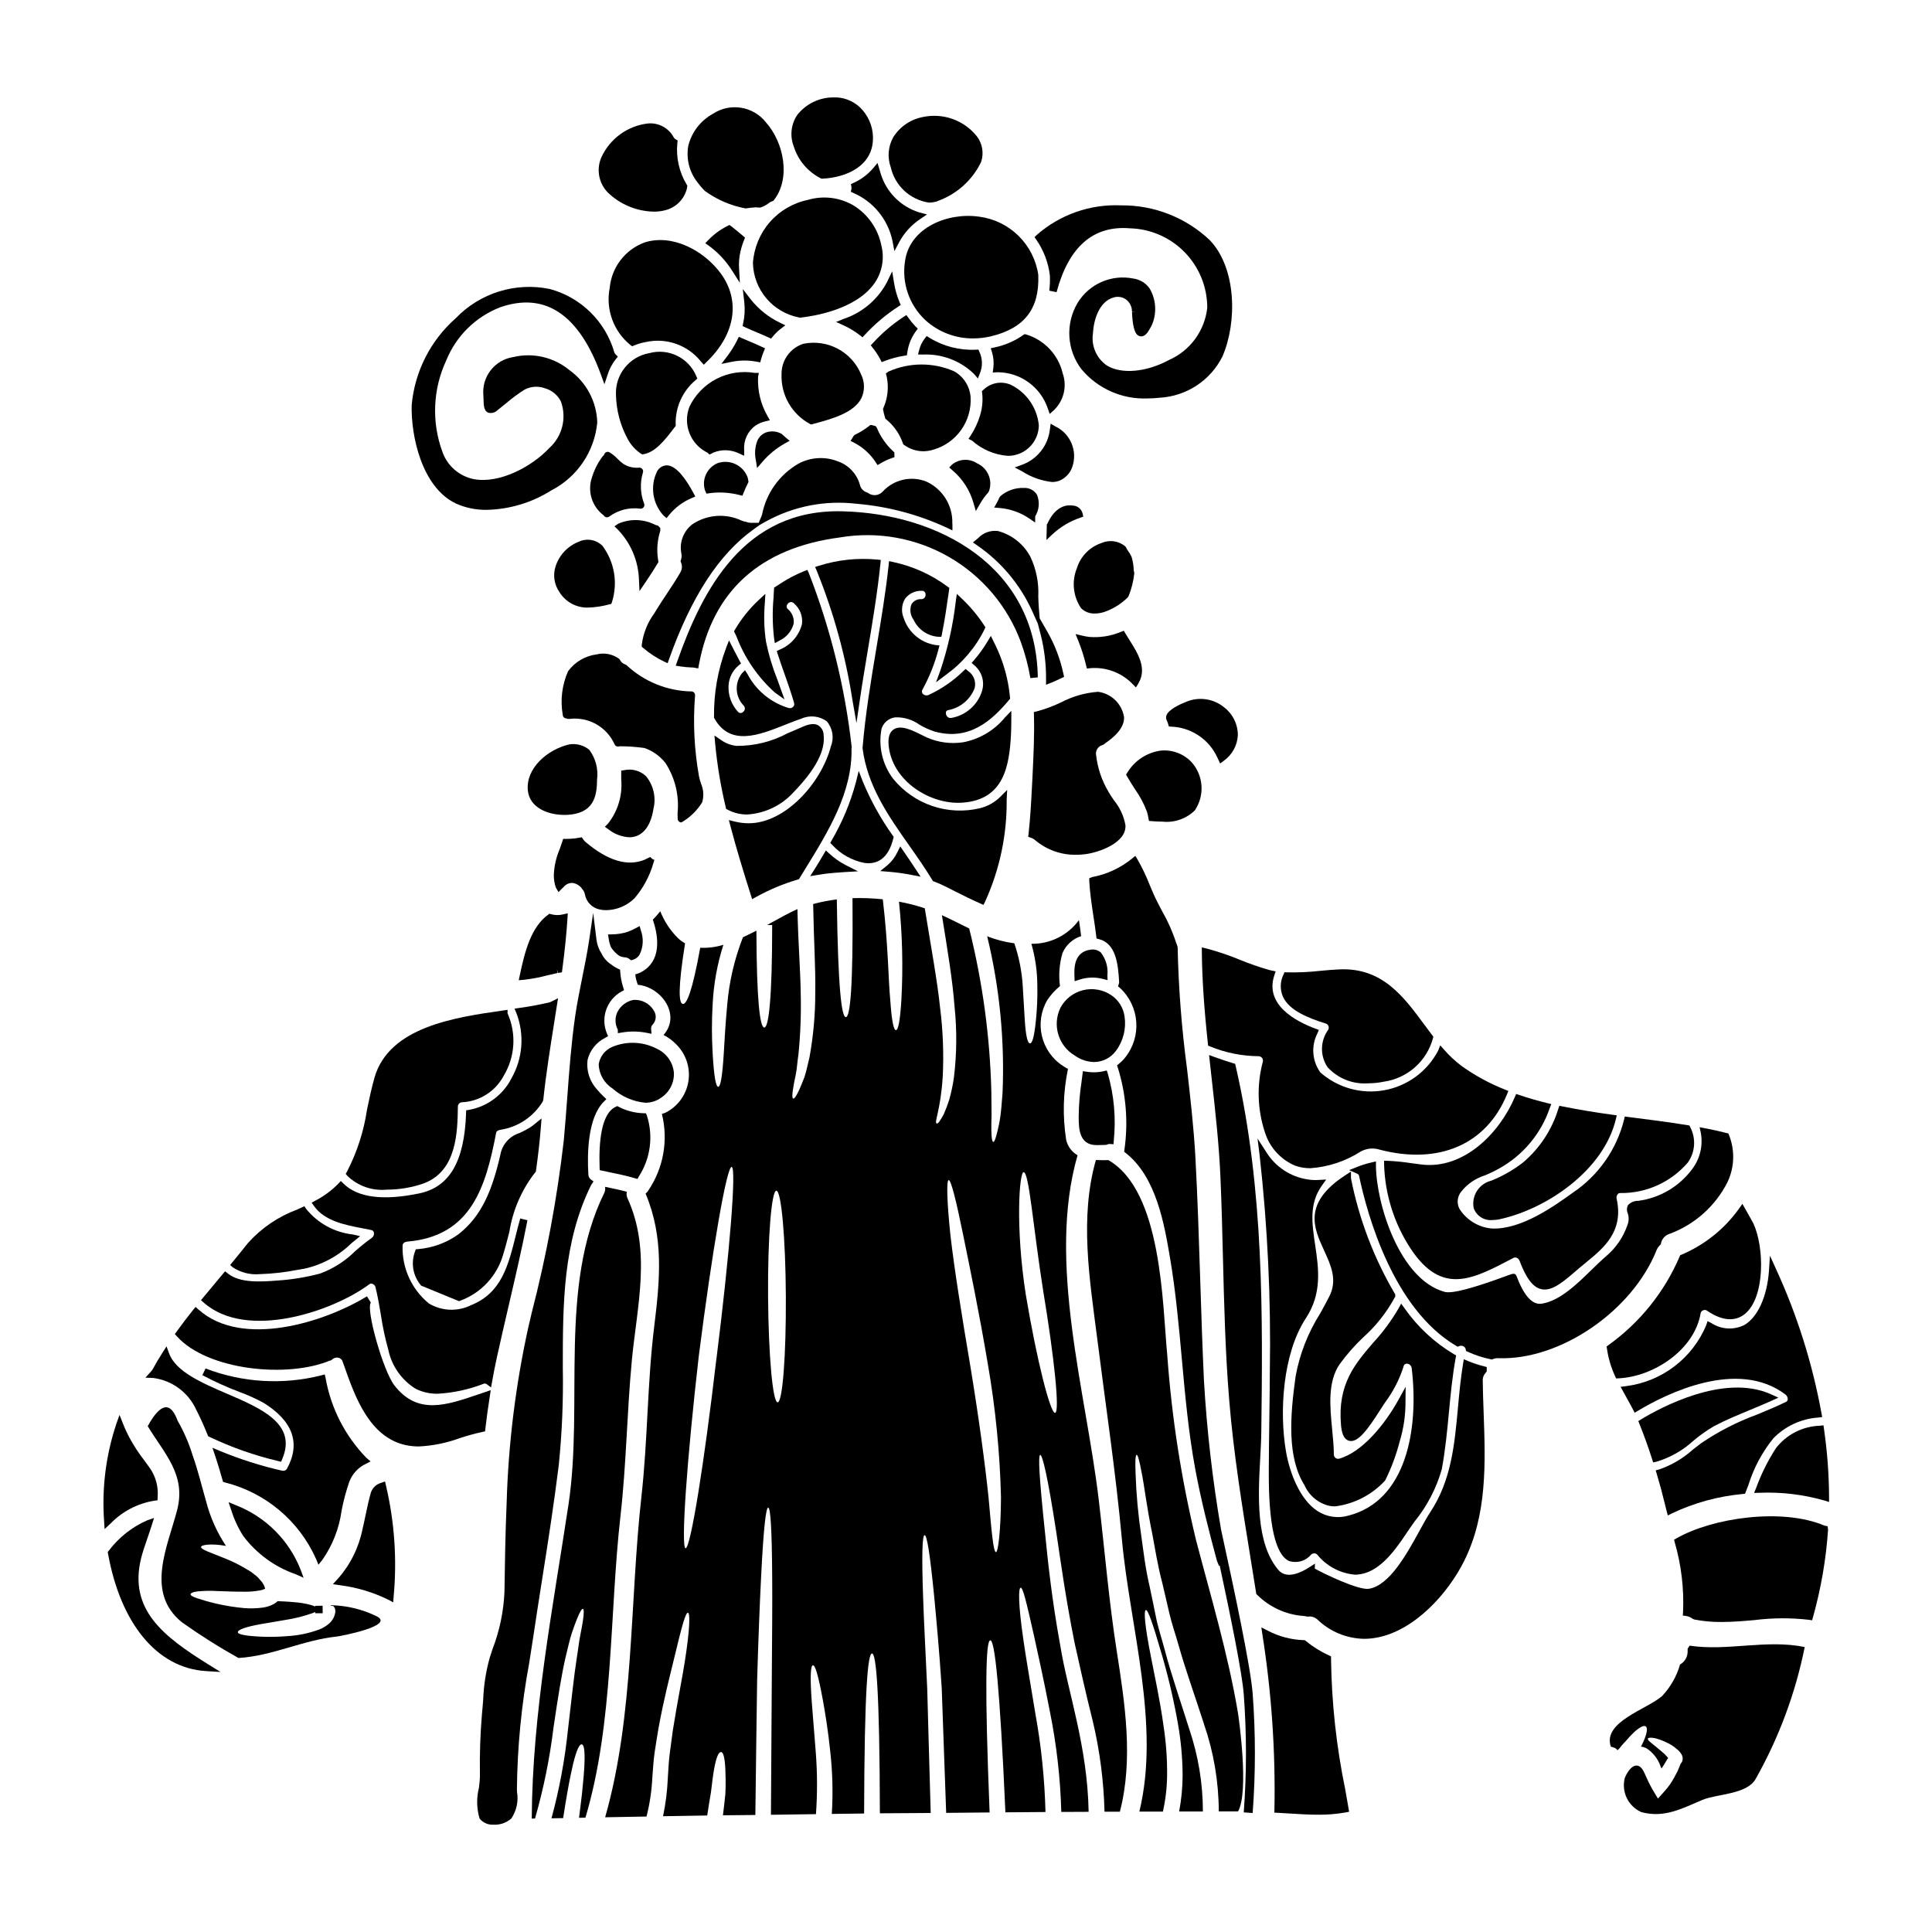 <?xml version="1.0" encoding="UTF-8"?>
<!-- Uploaded to: SVG Repo, www.svgrepo.com, Generator: SVG Repo Mixer Tools -->
<svg fill="#000000" width="800px" height="800px" version="1.1" viewBox="144 144 512 512" xmlns="http://www.w3.org/2000/svg">
 <g>
  <path d="m423.71 257.02-1.281-0.742-0.188 1.473-0.004-0.004c-0.461 4.242-3.262 7.863-7.25 9.371l-2.082 0.758 1.969 1.035-0.004 0.004c2.383 1.531 5.086 2.496 7.898 2.82 0.645 0.008 1.285-0.098 1.895-0.309 1.625-0.648 2.891-1.961 3.477-3.609 1.504-4.203-0.406-8.863-4.43-10.797z"/>
  <path d="m430.48 305.16c0.953 0.957 2.262 1.473 3.613 1.43 0.848-0.008 1.695-0.141 2.504-0.395 2.356-0.805 4.5-2.133 6.273-3.879l0.246-0.395c0.762-1.91 1.258-3.91 1.48-5.953v-0.176l-0.047-0.172c-0.055-0.211-0.09-0.422-0.102-0.637-0.043-1.125-0.227-2.246-0.543-3.328l-0.051-0.133c-0.254-0.559-0.566-1.09-0.938-1.574-0.188-0.242-0.34-0.508-0.453-0.789l-0.242-0.363h-0.004c-1.758-1.469-4.195-1.816-6.297-0.895-3.106 1.031-5.527 3.488-6.512 6.609-1.445 3.508-1.043 7.5 1.07 10.648z"/>
  <path d="m444.77 353.13c1.312 1.844 2.379 3.852 3.18 5.965 0.172 0.566 0.301 1.137 0.395 1.719l0.137 0.742 0.754 0.059c0.922 0.074 1.898 0.129 2.879 0.129l0.004 0.004c3.144 0.32 6.269-0.777 8.523-2.992 2.648-3.918 2.324-9.129-0.789-12.691-2.102-2.281-5.148-3.445-8.234-3.148-3.699 0.508-6.965 2.668-8.887 5.867l-0.312 0.488 0.277 0.508c0.652 1.152 1.363 2.25 2.074 3.352z"/>
  <path d="m422.55 324.94c0.91-0.371 1.816-0.789 2.723-1.219l0.719-0.336-0.172-0.789 0.004 0.004c-0.832-3.914-2.258-7.672-4.238-11.148l-2.055-3.574-0.215-2.602c-0.086-1.023-0.121-2.09-0.16-3.176 0.18-3.648-0.547-7.289-2.113-10.586-1.797-3.344-4.891-5.801-8.555-6.785-1.957-0.258-3.918 0.441-5.269 1.875-0.062 0.059-0.129 0.113-0.199 0.164l-1.18 0.98 1.055 0.738v0.004c6.332 4.332 11.363 10.305 14.562 17.273l1.574 3.5 0.762 2.926h0.004c0.969 3.859 1.445 7.828 1.418 11.809v1.465z"/>
  <path d="m428.27 277.98c-2.703-0.43-5.164 1.363-6.652 4.723l-0.191 0.25-0.113 4.152 1.656-1.574v0.004c2.102-1.938 4.586-3.41 7.289-4.328l0.816-0.285-0.176-0.848h-0.004c-0.297-1.211-1.375-2.07-2.625-2.094z"/>
  <path d="m445.04 326.18 0.652-1.086c2.363-3.961-0.148-7.949-2.363-11.473-0.371-0.59-0.738-1.18-1.082-1.742l-0.43-0.727-0.789 0.316 0.004-0.008c-2.648 1.113-5.527 1.57-8.391 1.332-0.586-0.074-1.168-0.18-1.746-0.316l-1.863-0.445 0.719 1.773 0.004 0.004c0.852 2.117 1.547 4.297 2.07 6.519l0.207 0.852 0.867-0.105c4.195-0.363 8.328 1.184 11.258 4.207z"/>
  <path d="m317.41 371.9-0.586-0.305-0.484-0.484-0.617 0.281c-0.172 0.074-0.34 0.16-0.5 0.246-0.16 0.086-0.262 0.137-0.367 0.184-4.516 1.875-9.789 0.301-15.66-4.668l-0.004 0.004c-0.25-0.211-0.469-0.461-0.648-0.738l-0.367-0.543-0.641 0.121c-0.836 0.168-1.684 0.266-2.535 0.293-0.34 0.023-0.699 0.027-1.043 0.023h-0.719l-0.215 0.684c-0.215 0.68-0.461 1.359-0.703 2.043l-0.004 0.004c-0.938 2.172-1.465 4.504-1.547 6.871-0.012 1.105 0.164 2.207 0.516 3.254l0.719 1.242 1.062-1.062 0.004 0.004c0.141-0.125 0.27-0.254 0.391-0.395 0.566-0.648 1.395-1.004 2.254-0.969 1.07 0.141 2.027 0.746 2.613 1.656 0.348 0.391 0.582 0.867 0.676 1.379 0.355 1.949 1.832 3.504 3.762 3.961 0.605 0.148 1.223 0.223 1.844 0.219 2.824-0.035 5.523-1.164 7.535-3.148 2.328-2.723 4.043-5.918 5.019-9.367z"/>
  <path d="m313.58 396.8c0.906-1.949 1-4.18 0.262-6.203l-0.324-1.18-1.094 0.586c-0.664 0.363-1.355 0.676-2.07 0.934-1.32 0.43-2.695 0.656-4.086 0.676l-1.137 0.02 0.18 1.121v0.004c0.105 0.789 0.312 1.562 0.621 2.297 0.578 0.891 1.324 1.66 2.195 2.269 0.508 0.227 1.055 0.359 1.609 0.395 0.398 0.039 0.777 0.195 1.086 0.453l0.395 0.316 0.488-0.129v-0.004c0.816-0.227 1.5-0.793 1.875-1.555z"/>
  <path d="m304.28 264.13c-0.094 0.121-0.156 0.266-0.184 0.414-0.289 0.258-0.543 0.555-0.754 0.879-1.102 1.578-1.945 3.324-2.496 5.168-1.219 3.648 0.039 7.664 3.117 9.969l0.152 0.191v0.004c0.172 0.199 0.414 0.32 0.672 0.34h0.078c0.234 0 0.461-0.082 0.641-0.234 2.363-1.723 5.301-2.457 8.199-2.055 0.328 0.023 0.648-0.117 0.855-0.375 0.207-0.262 0.266-0.613 0.156-0.926-1.035-2.641-1.156-5.551-0.34-8.266 0.109-0.309 0.059-0.652-0.137-0.914-0.195-0.262-0.504-0.41-0.832-0.398-1.473 0.156-2.953-0.191-4.199-0.988-0.551-0.395-1.066-0.84-1.531-1.332-0.637-0.668-1.355-1.25-2.141-1.734-0.426-0.242-0.961-0.133-1.258 0.258z"/>
  <path d="m401.26 259.39-0.594 0.906 0.977 0.508c2.621 2.336 5.941 3.738 9.445 3.996 0.371 0 0.738-0.02 1.105-0.062 4.043-0.539 7.074-3.965 7.109-8.043-0.445-4.59-3.223-8.633-7.352-10.688-2.484-1.121-5.398-0.605-7.34 1.301l-0.395 0.344 0.066 0.516c0.23 1.984 0.043 3.996-0.551 5.902-0.559 1.887-1.395 3.68-2.473 5.32z"/>
  <path d="m340.85 220.61 0.395 3.5c0.207 1.84 0.109 3.703-0.289 5.512l-0.168 0.789 0.715 0.332c1.027 0.48 2.07 0.918 3.113 1.355s2.039 0.855 3.047 1.324l0.676 0.316 0.496-0.594c0.598-0.73 1.273-1.391 2.016-1.969l1.27-0.961-1.434-0.703h0.004c-2.992-1.426-5.617-3.516-7.684-6.106z"/>
  <path d="m401.96 277.22 0.648 2.215 1.152-2h0.004c0.602-1.047 1.312-2.027 2.129-2.922l0.215-0.395c1.016-2.906-0.375-6.102-3.191-7.344-2.055-1.348-4.746-1.199-6.641 0.367l-0.727 0.754 0.789 0.676v0.004c2.695 2.258 4.652 5.266 5.621 8.645z"/>
  <path d="m334.14 266.75c-2.769 1.184-4.203 4.266-3.324 7.148l0.395 0.922 0.715-0.102v-0.004c2.664-0.367 5.379-0.215 7.984 0.453l0.828 0.203 0.324-0.789c0.352-0.863 0.727-1.727 1.16-2.566l0.137-0.273-0.102-0.68-0.16-0.641v0.004c-1.227-3.172-4.746-4.801-7.957-3.676z"/>
  <path d="m319.96 319.31 0.977 0.445 0.344-1c5.902-16.586 13.223-27.844 22.34-34.406l1.727-1.242 1.801-1.012h0.004c7.266-3.961 15.586-5.566 23.801-4.594 8.328 0.695 16.469 2.856 24.043 6.387l1.406 0.672v-1.574c0-0.094-0.008-0.188-0.027-0.277 0.145-4.75-2.574-9.125-6.898-11.094-4.031-1.594-8.633-0.535-11.559 2.668-1.02 1.105-2.711 1.25-3.906 0.34l-0.289-0.133h0.004c-0.953-0.305-1.664-1.098-1.863-2.074-0.805-2.82-2.91-5.086-5.664-6.094-3.465-1.422-7.383-1.203-10.668 0.59-4.977 2.891-8.469 7.785-9.578 13.434-0.047 0.168-0.102 0.332-0.168 0.492l-0.742 1.719h-1.973c-0.5-0.012-0.996-0.117-1.461-0.301-0.383-0.043-0.754-0.145-1.105-0.305-4.199-1.969-9.121-1.605-12.988 0.961-2.422 1.832-3.566 4.902-2.93 7.871 0.082 0.547 0.035 1.102-0.133 1.625l-0.113 0.352 0.145 0.34c0.363 0.852 0.289 1.824-0.203 2.609-1.086 1.926-2.363 3.809-3.562 5.633-0.965 1.445-1.93 2.891-2.832 4.383l-0.508 0.832c-1.805 2.457-2.945 5.336-3.316 8.363v0.469l0.359 0.301v-0.004c1.676 1.453 3.539 2.672 5.539 3.625z"/>
  <path d="m320.76 267.32c-1.152 0.008-2.199 0.676-2.688 1.723-1.828 3.867-1.121 8.457 1.785 11.594l0.789 0.672 0.641-0.789c1.59-1.977 3.648-3.527 5.988-4.508l0.988-0.426-0.504-0.945c-1.758-3.305-4.41-7.258-7-7.32z"/>
  <path d="m326.73 251.74c-1.859 4.703 0.23 10.047 4.793 12.238l0.473 0.473 0.613-0.27c0.129-0.055 0.246-0.125 0.5-0.266v0.004c2.172-0.875 4.613-0.789 6.723 0.23l1.383 0.637v-1.523c-0.207-2.547 0.941-5.016 3.023-6.5 0.773-0.504 1.629-0.871 2.531-1.086l1.254-0.312-0.633-1.125c-1.812-3.152-2.676-6.758-2.492-10.391l0.203-1.02h-1.043c-3.461-0.594-7.023-0.043-10.152 1.562-3.125 1.605-5.644 4.184-7.176 7.348z"/>
  <path d="m347.14 258.55c-1.102 0.367-1.988 1.191-2.441 2.262-0.625 1.633-0.762 3.41-0.395 5.117l0.328 2.102 1.391-1.609h-0.004c1.688-1.977 3.711-3.637 5.977-4.906l1.27-0.699-1.117-0.926v-0.004c-0.16-0.129-0.312-0.27-0.457-0.418l-0.562-0.492c-1.215-0.684-2.656-0.836-3.988-0.426z"/>
  <path d="m416.8 281.43 1.535 1.051v-1.645c1.066-1.715 1.246-3.836 0.484-5.703-0.73-1.199-2.062-1.902-3.469-1.828-2.281-0.082-4.508 0.695-6.242 2.184l-0.281 0.395 0.004-0.004c-0.18 0.441-0.387 0.871-0.617 1.289l-0.746 1.332 1.523 0.129h-0.004c2.801 0.246 5.492 1.211 7.812 2.801z"/>
  <path d="m415.93 232.63-0.414-0.082-0.348 0.242h0.004c-2.273 1.59-4.844 2.703-7.559 3.269l-1.047 0.227 0.32 1.023v0.004c0.418 1.371 0.539 2.82 0.352 4.242l-0.148 1.18 1.199-0.09c6.082-0.008 11.488 3.883 13.41 9.656l0.477 1.387 1.102-0.969c2.629-2.508 3.555-6.324 2.359-9.754-1.156-4.934-4.856-8.871-9.707-10.336z"/>
  <path d="m311.83 408.99c-1.855 0.375-3.426 1.594-4.254 3.293-0.66 1.469-0.605 3.16 0.145 4.582l0.023 0.945 1.152-0.199c2.148-0.355 4.34-0.324 6.477 0.098l1.289 0.254-0.117-1.309v0.004c-0.035-0.41 0.109-0.812 0.395-1.105 0.969-1.016 1.109-2.566 0.328-3.738-1.121-1.902-3.234-3-5.438-2.824z"/>
  <path d="m307.81 282.8-0.977 0.688 0.867 0.828c3.484 3.598 5.492 8.375 5.633 13.383l0.137 2.957 1.66-2.449c1.34-1.969 2.316-3.504 3.18-4.961l0.18-0.305-0.055-0.355 0.004 0.004c-0.461-2.648-0.273-5.367 0.547-7.926v-0.723l-0.598-0.637-0.285-0.074c-0.152-0.031-0.301-0.078-0.445-0.137-3.07-1.578-6.688-1.688-9.848-0.293z"/>
  <path d="m378.77 242.95 0.238 0.965v-0.004c0.555 2.758 0.246 5.613-0.891 8.184l-0.121 0.281 0.055 0.301v-0.004c0.129 0.68 0.297 1.352 0.5 2.008l0.086 0.285 0.234 0.191h0.004c2.023 1.66 3.547 3.848 4.402 6.316l0.105 0.293 0.262 0.18c1.465 1.059 3.223 1.629 5.027 1.645 0.91-0.008 1.812-0.148 2.68-0.422 6.168-1.777 10.27-7.606 9.863-14.012-0.242-2.824-1.863-5.348-4.328-6.742-5.543-2.434-11.855-2.422-17.387 0.035z"/>
  <path d="m403.29 236.65-0.664 0.023c-4.32 0.215-8.605-0.883-12.293-3.148l-0.75-0.473-0.547 0.695-0.004 0.004c-0.676 0.883-1.164 1.895-1.43 2.977l-0.32 1.207 1.25 0.027c5.027-0.242 9.93 1.602 13.551 5.094l1.066 1.238 0.598-1.523c0.695-1.785 0.629-3.777-0.184-5.508z"/>
  <path d="m412.01 334.82v-2.449l-1.695 1.77v0.004c-2.805 3.41-6.711 5.731-11.047 6.562-3.289 0.504-6.652 0.059-9.695-1.289-0.395-0.172-0.816-0.395-1.285-0.629-2.477-1.242-5.559-2.781-7.477-1.473-1.07 0.727-1.5 2.09-1.316 4.172 0.824 9.055 10.156 15.266 18.41 15.266 0.395 0 0.75 0 1.121-0.039 11.039-0.75 12.449-9.727 12.902-18.082 0.055-1.273 0.082-2.539 0.082-3.812z"/>
  <path d="m495.32 415.24c0.324 0.09 0.59 0.324 0.727 0.633 0.133 0.332 0.113 0.703-0.055 1.016-2.137 2.945-2.207 6.91-0.176 9.93 2.727 2.981 6.664 4.555 10.695 4.273 1.426-0.004 2.848-0.148 4.242-0.438 3.047-0.438 5.902-1.758 8.207-3.797 2.309-2.039 3.969-4.707 4.781-7.676l0.105-0.453-0.281-0.371c-0.734-0.961-1.453-1.934-2.168-2.902-5.449-7.379-11.094-15.012-22.293-14.562-1.688 0.066-3.461 0.219-5.266 0.395-2.906 0.324-5.836 0.457-8.762 0.395l-0.676-0.027-0.27 0.621c-0.902 1.836-0.953 3.973-0.141 5.848 1.668 3.68 6.664 5.648 11.328 7.117z"/>
  <path d="m480.38 520.49c-0.059 4.328-0.121 8.66-0.137 13.023v0.492c-0.066 14.051 1.738 22.016 5.371 23.672 2.102 0.684 4.406 0.023 5.824-1.672 0.434-0.438 1.133-0.461 1.602-0.062 2.465 3.082 6.086 5.016 10.016 5.359 0.277 0 0.555 0 0.836-0.039 5.25-0.488 9.25-5.512 12.785-10.867 0.672-1.02 1.418-2.074 2.18-3.148 3.32-4.078 5.777-8.789 7.223-13.844 0.941-5.016 1.426-10.129 1.895-15.07 0.449-4.75 0.918-9.66 1.785-14.43l0.129-0.703-0.605-0.344v0.004c-5.16-3.078-9.605-7.211-13.047-12.133l-0.914-1.254-0.742 1.363-0.004-0.004c-1.871 3.203-4.086 6.195-6.598 8.926-4.902 5.695-9.535 11.07-8.602 21.848 0.137 1.617 0.512 3.809 2.176 4.223 2.363 0.598 5.074-3.277 8.094-8 0.301-0.469 0.562-0.887 0.789-1.219l0.516-0.789h-0.004c2.199-2.914 3.887-6.176 5-9.648 0.051-0.473 0.465-0.82 0.938-0.785 0.637 0.051 1.152 0.543 1.23 1.18 1.938 16.312-1.445 35.145-16.746 39.078-2.773 0.812-5.758 0.379-8.188-1.184-4.723-3.047-7.414-10.176-8.387-15.828-1.785-10.414-0.898-25.906 5.289-35.312 4.328-6.617 3.375-13.117 2.441-19.41-0.836-5.617-1.621-10.926 1.746-15.66l1.18-1.66-2.039 0.109c-0.973 0.066-1.953 0.016-2.918-0.152-4.508-0.695-8.488-3.328-10.891-7.203l-2.344-3.625 0.539 4.281c2.133 19.023 3.043 38.164 2.723 57.301-0.012 4.441-0.078 8.809-0.141 13.188z"/>
  <path d="m462.5 395.07v1.262c0.074 7.055 0.582 14.738 1.598 24.184l0.062 0.59 0.547 0.215v0.004c4.066 1.668 8.414 2.543 12.812 2.578h0.02c0.371 0.016 0.719 0.191 0.949 0.488 0.195 0.285 0.258 0.641 0.172 0.977-1.645 6.18-1.445 12.707 0.578 18.773 1.25 3.965 4.18 7.176 8.012 8.785 1.293 0.449 2.656 0.676 4.023 0.664 4.734-0.336 9.309-1.852 13.305-4.41 1.562-0.871 3.418-1.051 5.117-0.492 15.656 4.059 28.242-1.418 33.664-14.656l0.375-0.914-0.918-0.375c-4.062-1.605-7.914-3.703-11.469-6.242-1.684-1.266-3.231-2.703-4.613-4.289l-1.059-1.18-0.586 1.473v-0.004c-2.891 5.469-8.129 9.309-14.215 10.418-6.082 1.109-12.34-0.629-16.977-4.723-2.168-3.019-2.469-7-0.785-10.316l0.395-0.938-0.949-0.355c-5.172-1.926-13.461-6.324-10.844-14.125l0.352-1.035-1.352-0.293v0.004c-0.145-0.027-0.289-0.059-0.43-0.102-2.625-0.762-5.211-1.66-7.742-2.695-2.859-1.188-5.793-2.18-8.785-2.973z"/>
  <path d="m500.51 455.46c-11.355 7.402-8.32 14.023-5.641 19.863 1.867 4.07 3.625 7.91 1.398 12.266-0.789 1.574-1.637 3.082-2.449 4.555-3.188 5.047-5.383 10.66-6.457 16.531-1.512 10.699-2.273 21.605 2.336 28.902h-0.004c1.211 2.766 3.652 4.797 6.59 5.488 0.512 0.09 1.027 0.137 1.547 0.137 4.996-0.637 9.613-2.992 13.062-6.66l0.234-0.305h0.004c1.617-3.258 2.887-6.676 3.789-10.199 1.051-3.445 1.574-7.027 1.551-10.629l0.035-3.891-1.879 3.41c-3.543 6.406-9.523 13.883-15.742 15.641-0.332 0.082-0.68 0.012-0.953-0.195-0.27-0.207-0.434-0.523-0.449-0.863 0-2.086-0.215-4.305-0.445-6.656-0.602-6.188-1.223-12.594 1.969-17.32v0.004c1.883-2.594 4.004-5.004 6.34-7.199 3.32-2.981 6.106-6.512 8.23-10.434l0.176-0.203v-0.668l-0.145-0.234 0.004-0.004c-5.551-9.461-9.469-19.785-11.594-30.543v-1.785z"/>
  <path d="m442.02 413.38c-0.316-2.309-1.605-4.371-3.543-5.664-2.188-1.465-4.894-1.941-7.449-1.309-2.555 0.629-4.731 2.309-5.984 4.625-2.25 4.59-0.578 10.141 3.832 12.73 1.477 1.055 3.242 1.645 5.059 1.688 2.285-0.016 4.43-1.109 5.789-2.949 1.953-2.609 2.781-5.898 2.297-9.121z"/>
  <path d="m520.5 452.58-2.531-0.336v0.004c-2.039-0.316-4.098-0.523-6.16-0.621l-1.008-0.023v1.008-0.004c0.238 7.984 2.699 15.746 7.109 22.406 8.184 12.289 16.281 8.051 26.523 2.684l0.57-0.301c0.277-0.16 0.609-0.191 0.91-0.09 0.371 0.148 0.656 0.453 0.789 0.828 1.75 4.617 3.488 6.918 5.641 7.477 0.332 0.086 0.672 0.129 1.016 0.129 2.551 0 5.231-2.297 8.773-5.348l0.395-0.344c0.594-0.504 1.203-1.008 1.82-1.508 4.695-3.844 10.02-8.207 8.066-16.926h-0.004c-0.07-0.398 0.035-0.812 0.293-1.125 0.16-0.219 0.418-0.34 0.688-0.324 6.883 0.098 13.453-2.875 17.926-8.109 1.941-2.746 2.184-6.348 0.621-9.328l-0.219-0.465-0.508-0.082c-5.188-0.844-10.547-1.523-15.742-2.18l-0.883-0.109-0.199 0.867h-0.004c-1.973 7.875-6.789 14.746-13.523 19.285-4.809 3.441-13.719 9.93-21.582 9.516-3.5-0.324-6.652-2.262-8.523-5.238-0.75-1.48-0.551-3.266 0.504-4.551 1.602-2.008 3.766-3.496 6.219-4.273 1.27-0.516 2.508-1.109 3.707-1.777 6.359-3.484 11.184-9.227 13.527-16.09l0.395-1.043-1.082-0.266c-2.402-0.578-4.875-1.289-7.363-2.121l-0.863-0.289-0.355 0.836c-4.086 9.609-13.641 19.328-24.941 17.832z"/>
  <path d="m606.21 495.17c-2.777 1.359-6.066 1.16-8.66-0.527l-1.023-0.531-0.363 1.094c-1.812 4.32-4.731 8.086-8.461 10.918-3.731 2.836-8.145 4.633-12.793 5.219l-1.434 0.18 1.598 2.906c0.551 0.992 1.109 1.992 1.645 3.027l0.48 0.93 0.902-0.535c7.504-4.492 26.332-13.891 39.047-4.297v-0.004c0.41 0.312 0.645 0.801 0.625 1.316-0.023 0.285-0.203 0.531-0.465 0.641-2.484 1.223-5.137 2.316-7.703 3.379-5.207 1.906-10.164 4.445-14.754 7.559-0.738 0.551-1.469 1.117-2.195 1.684v0.004c-2.59 2.328-5.613 4.121-8.902 5.266l-0.977 0.262 0.289 0.969c0.789 2.637 1.504 5.293 2.125 7.871 0.121 0.547 0.254 1.07 0.395 1.609l0.395 1.504 1.086-0.543v-0.004c5.91-2.809 12.273-4.547 18.789-5.144l0.594-0.059 0.883-2.281c1.398-4.516 3.644-8.727 6.613-12.406 3.156-3.238 7.398-5.199 11.914-5.512l1.031-0.125-0.18-1.023h-0.004c-2.398-13.18-6.441-26.004-12.031-38.18l-1.621-3.566-0.254 3.91c-0.473 6.91-3.008 12.465-6.59 14.492z"/>
  <path d="m614.63 527.79c-2.117 3.277-3.863 6.785-5.203 10.449l-0.574 1.406 1.516-0.047c5.766-0.23 11.531 0.461 17.082 2.047l1.27 0.395v-1.332c-0.027-6.035-0.48-12.062-1.348-18.035l-0.137-0.945-0.945 0.105c-4.582 0.145-8.859 2.328-11.66 5.957z"/>
  <path d="m598.27 521.93c2.973-1.574 6.269-2.934 9.445-4.254 1.902-0.789 3.789-1.574 5.598-2.383l1.969-0.902-1.969-0.898c-12.492-5.637-29.52 3.676-34.43 6.668l-0.711 0.434 0.312 0.789c1.273 3.188 2.402 6.32 3.348 9.324l0.266 0.844 0.863-0.172v-0.004c3.703-1.105 7.102-3.043 9.934-5.672 1.68-1.41 3.481-2.676 5.375-3.773z"/>
  <path d="m572.3 509.3 0.66-0.031c9.215-0.426 20.152-7.516 21.75-17.375l0.004 0.004c0.086-0.297 0.316-0.531 0.609-0.633 0.289-0.152 0.637-0.152 0.93 0 5.117 3.543 8.406 2.426 10.262 0.863 5.281-4.465 5.074-17.668 2.121-23.965-0.426-0.789-0.867-1.574-1.316-2.363l-1.574-2.777-0.902 1.305v-0.004c-3.856 5.383-9.121 9.594-15.219 12.176l-0.371 0.156-0.148 0.375c-4.027 9.387-10.547 17.492-18.852 23.438l-0.477 0.352 0.082 0.586c0.359 2.516 1.082 4.965 2.148 7.269z"/>
  <path d="m437.31 427.69-0.883 0.203v0.004c-1.461 0.324-2.973 0.367-4.449 0.125l-1.004-0.152-0.363 2.879v-0.004c-0.469 3.051-0.715 6.129-0.746 9.215v0.254c0.027 2.684 0.066 7.176 4.578 7.242h0.754c0.605 0 1.211-0.02 1.82-0.039l0.434-0.117c0.203-0.109 0.438-0.156 0.668-0.133l0.977 0.062 0.07-0.977c0.609-5.949 0.074-11.961-1.574-17.711z"/>
  <path d="m547.68 452.02c-2.594 2.019-5.461 3.664-8.516 4.883-3.223 0.809-5.25 3.992-4.621 7.254 0.727 2.059 2.75 3.363 4.926 3.172 0.711-0.008 1.418-0.09 2.113-0.254 12.43-2.754 27.391-12.965 30.625-26.438l0.254-1.059-1.078-0.145c-4.82-0.656-9.172-1.387-13.289-2.219l-0.836-0.164-0.289 0.789 0.004-0.004c-1.676 5.519-4.902 10.441-9.293 14.184z"/>
  <path d="m392.05 324.82 2.68-2.023c4.344-3.129 7.848-7.277 10.207-12.082l0.207-0.484-0.289-0.438h0.004c-1.684-2.586-3.664-4.961-5.902-7.086l-1.383-1.309-0.273 1.883c-0.715 6.258-2.086 12.422-4.09 18.391z"/>
  <path d="m314.53 439.02c-2.269-0.066-4.496-0.637-6.516-1.676l-0.426-0.219-0.438 0.203c-3.914 1.824-4.473 9.711-4.246 16.008l0.023 0.766 2.531 0.535c2.219 0.461 4.512 0.938 6.691 1.574l0.789 0.227 0.395-0.707-0.004 0.004c3.082-4.793 3.852-10.719 2.09-16.141l-0.254-0.562z"/>
  <path d="m356.88 235.11c-3.496 1.137-5.836 4.426-5.762 8.102-0.098 2.68 0.559 5.332 1.895 7.656s3.293 4.227 5.656 5.496l0.312 0.129 0.75-0.203c4.723-1.277 10.629-2.871 12.594-6.863v-0.004c0.883-1.973 0.84-4.234-0.113-6.172-2.488-6.047-8.93-9.465-15.332-8.141z"/>
  <path d="m391.25 377.5 0.918 0.363c0.281 0.102 0.559 0.207 0.82 0.332 1.133 0.508 2.492 1.18 4.008 1.969 2.047 1.031 4.371 2.199 6.785 3.266l0.844 0.371 0.426-0.82h-0.008c3.879-8.492 5.836-17.734 5.734-27.07l0.137-2.57-1.82 1.82h0.004c-1.508 1.488-3.391 2.535-5.449 3.035-4.172 0.988-8.535 0.777-12.59-0.598-4.059-1.379-7.644-3.875-10.352-7.195-2.875-3.801-3.996-8.645-3.078-13.316 0.527-1.613 1.934-2.773 3.613-2.984 2.297-0.086 4.555 0.602 6.418 1.945 1.277 0.754 2.637 1.367 4.051 1.828 9.098 2.5 15.078-2.848 19.723-8.406l0.266-0.316-0.043-0.395-0.004 0.004c-0.309-3.363-1.047-6.668-2.195-9.84-0.594-1.641-1.289-3.242-2.082-4.797l-0.789-1.605-0.922 1.543h0.004c-1.039 1.727-2.223 3.359-3.543 4.883l-0.633 0.734 0.727 0.641c2.004 1.672 2.797 4.391 2 6.879-1.176 3.672-4.293 6.391-8.094 7.055-0.418 0.094-0.855-0.059-1.125-0.391-0.297-0.344-0.402-0.809-0.289-1.246 0.035-0.086 0.133-0.359 0.652-0.445h0.004c3.152-0.609 5.769-2.805 6.922-5.805 0.438-1.719-0.246-3.527-1.711-4.531l-0.684-0.562-0.613 0.582c-2.676 2.602-5.777 4.731-9.16 6.301-0.535 0.246-1.168 0.125-1.578-0.297-0.281-0.336-0.301-0.824-0.043-1.18 1.824-3.324 3.227-6.856 4.18-10.523l0.301-1.121-1.156-0.109c-3.871-0.637-7.074-3.363-8.312-7.086-0.73-1.684-0.602-3.617 0.348-5.191 1.051-1.371 2.699-2.148 4.426-2.082 0.266-0.023 0.527 0.066 0.715 0.25 0.191 0.184 0.293 0.441 0.277 0.707 0.039 0.309-0.051 0.621-0.25 0.859s-0.492 0.383-0.801 0.398c-1.066-0.09-2.094 0.418-2.664 1.32-0.547 1.379-0.34 2.945 0.547 4.137 1.203 2.59 3.723 4.32 6.57 4.516h0.789l0.16-0.789c0.719-3.488 1.234-7.086 1.73-10.551l0.227-1.602-0.469-0.348h0.004c-4.289-3.191-9.219-5.418-14.449-6.531l-1.066-0.227-0.113 1.086c-0.789 7.371-2.051 14.828-3.254 22.043-1.43 8.547-2.906 17.383-3.66 26.395 1.258 10.051 6.91 18.086 12.379 25.852 2.082 2.961 4.234 6.019 6.129 9.16z"/>
  <path d="m385.66 375.88 2.301 0.445-1.289-1.969c-1.035-1.574-2.098-3.148-3.148-4.672l-0.953-1.383-0.738 1.508h-0.004c-0.625 1.344-1.535 2.531-2.664 3.492l-1.891 1.543 2.434 0.195c2 0.168 3.988 0.449 5.953 0.84z"/>
  <path d="m322.58 428.17c-0.289-2.707-1.98-5.066-4.449-6.215-3.684-1.934-8.043-2.125-11.883-0.516-1.906 0.816-3.262 2.555-3.59 4.602 0.082 2.613 1.453 5.019 3.664 6.414 2.422 2.16 5.473 3.484 8.703 3.781 1.523 0.012 3.012-0.473 4.238-1.375 2.219-1.48 3.484-4.027 3.316-6.691z"/>
  <path d="m417.06 323.7 1.969-0.184c-0.445-29.52-26.316-43.395-51.758-44.016-26.137-0.695-37.176 20.941-43.801 39.801l-0.395 1.121 1.18 0.176c1.016 0.16 2.043 0.258 3.074 0.289 0.242 0 0.488 0.02 0.727 0.066l0.977 0.195 0.184-0.98c3.652-19.613 16.238-30.965 37.391-33.746h0.004c9.969-1.684 20.215 0.168 28.965 5.231 8.75 5.066 15.457 13.027 18.965 22.508 1.121 3.098 1.965 6.289 2.519 9.539z"/>
  <path d="m360.85 336.23c-1.488-0.836-3.402 0.023-5.086 0.789l-0.789 0.344c-0.727 0.301-1.461 0.613-2.191 0.926v-0.004c-4.18 2.254-8.859 3.418-13.609 3.383-1.484-0.164-2.902-0.707-4.117-1.574l-1.719-1.18 0.18 2.09v-0.004c0.539 5.703 1.477 11.359 2.809 16.926l0.098 0.434 0.395 0.211c1.598 0.852 3.379 1.293 5.184 1.281 4.715-0.285 9.133-2.402 12.301-5.906 5.871-6.074 8.477-11.059 7.961-15.246l0.004 0.004c-0.039-1.008-0.57-1.93-1.418-2.473z"/>
  <path d="m342.96 381.14 0.363 1.148 1.051-0.582c3.481-1.93 7.164-3.473 10.98-4.602l0.367-0.105 1.691-2.754c6.152-9.992 12.516-20.32 12.25-31.945l0.047-0.254-0.016-0.184c-1.777-15.75-5.586-31.199-11.336-45.969l-0.395-0.871-0.883 0.352c-1.113 0.445-2.215 0.953-3.394 1.574-1.332 0.715-2.691 1.547-4.152 2.531l-0.395 0.273-0.137 2.543 0.004-0.004c-0.332 3.578-0.293 7.18 0.121 10.746l0.207 1.414 1.242-0.695h0.004c1.863-0.871 3.246-2.527 3.762-4.519 0.145-1.449-0.434-2.879-1.547-3.816-0.27-0.227-0.383-0.586-0.297-0.926 0.129-0.441 0.473-0.785 0.91-0.918 0.352-0.098 0.73 0.016 0.965 0.297 1.621 1.359 2.434 3.453 2.156 5.547-0.797 3.047-2.981 5.543-5.894 6.738l-0.789 0.375 0.262 0.816c0.57 1.777 1.18 3.543 1.82 5.305 0.879 2.496 1.785 5.074 2.523 7.648h-0.004c0.105 0.355 0.012 0.742-0.25 1.008-0.297 0.309-0.738 0.434-1.152 0.328-4.711-1.395-8.66-4.633-10.941-8.984l-0.676-1.043-0.863 0.898c-1.949 2.57-1.727 6.176 0.523 8.488 0.215 0.227 0.324 0.531 0.305 0.844-0.023 0.309-0.176 0.598-0.422 0.789-0.172 0.207-0.43 0.328-0.699 0.328s-0.527-0.121-0.699-0.328c-1.738-1.887-2.641-4.394-2.496-6.957 0.109-2.074 1.082-4.004 2.676-5.332l0.633-0.516-0.395-0.715c-0.492-0.902-0.953-1.801-1.41-2.691l-1.383-2.699-0.789 2.019h0.008c-2.188 5.812-3.269 11.984-3.195 18.195v0.262l0.125 0.227c4.176 7.414 11.809 4.387 18.543 1.719 1.473-0.582 2.953-1.18 4.406-1.66 2.231-1.035 4.848-0.773 6.824 0.688 1.551 1.836 1.969 4.375 1.078 6.609-2.5 9.656-12.055 20.395-21.789 20.395h-0.035c-1.219-0.004-2.434-0.156-3.617-0.445l-1.598-0.395 0.418 1.594c1.629 6.223 3.477 12.164 5.383 18.211z"/>
  <path d="m346.83 301.37-1.789 1.672h-0.004c-2.449 2.285-4.555 4.914-6.254 7.801l-0.27 0.453 0.676 1.418h0.004c2.156 5.676 5.637 10.758 10.156 14.82l2.547 1.816-1.883-5.242c-1.312-3.273-2.328-6.66-3.027-10.117-0.492-3.367-0.59-6.781-0.297-10.176z"/>
  <path d="m365.01 375.32c0.91-0.078 1.816-0.152 2.719-0.203l3.641-0.207-3.25-1.648v-0.004c-1.582-0.816-3.047-1.844-4.356-3.055l-0.902-0.828-0.613 1.055c-0.789 1.328-1.547 2.629-2.363 3.902l-1.18 1.859 2.164-0.363c1.34-0.23 2.652-0.383 4.141-0.508z"/>
  <path d="m374.16 372.76c2.484 0 5.293-1.305 6.57-6.543l0.105-0.422-0.242-0.359-0.004 0.004c-3.156-4.43-5.805-9.203-7.898-14.223l-1.125-2.918-0.746 3.039h-0.004c-1.441 5.398-3.606 10.574-6.426 15.395l-0.363 0.648 0.527 0.527v0.004c2.242 2.449 5.211 4.117 8.469 4.766 0.379 0.055 0.754 0.082 1.137 0.082z"/>
  <path d="m370.97 335.61 0.887-6.062c0.641-4.41 1.383-8.812 2.117-13.215 1.254-7.5 2.555-15.25 3.348-22.957l0.102-0.984-0.984-0.098h0.004c-5.188-0.496-10.426 0.059-15.395 1.633l-1.035 0.328 0.43 1c4.469 11.035 7.648 22.555 9.469 34.32z"/>
  <path d="m458.42 329.96c-1.734 0.676-4.723 2.047-5.293 3.613h-0.004c-0.172 0.457-0.137 0.969 0.105 1.398 0.145 0.289 0.262 0.594 0.344 0.91l0.199 0.652 0.684 0.039h0.004c4.883 0.203 9.305 2.941 11.668 7.219 0.195 0.344 0.371 0.695 0.531 1.059l0.691 1.48 0.965-0.715v-0.004c2.211-1.562 3.582-4.051 3.727-6.758 0.02-2.859-1.289-5.57-3.543-7.332-2.805-2.356-6.691-2.961-10.078-1.562z"/>
  <path d="m184.91 541.7 0.828-0.098 0.035-0.836c0.23-2.676-0.465-5.352-1.969-7.582-0.496-0.703-1.012-1.406-1.527-2.109-1.516-1.945-2.867-4.016-4.035-6.191-0.426-0.832-1.055-2.09-1.605-3.484l-0.961-2.438-0.879 2.469 0.004 0.004c-2.754 8.273-3.844 17.008-3.211 25.703l0.129 2.086 1.523-1.43 0.004 0.004c3.129-3.238 7.219-5.379 11.664-6.098z"/>
  <path d="m206.57 542.92-1.996-0.828 0.688 2.051 0.004 0.004c0.754 2.438 1.836 4.766 3.207 6.922 3.516 4.668 8.34 8.188 13.859 10.113l2.125 0.941-0.809-2.184v-0.004c-3.086-7.793-9.273-13.953-17.078-17.016z"/>
  <path d="m181.39 556.97c0.395-1.594 1.012-3.391 1.668-5.289 0.395-1.152 0.809-2.363 1.18-3.543l0.586-1.863-1.848 0.637 0.008 0.004c-4.004 1.758-7.488 4.516-10.125 8l-0.312 0.359 0.082 0.465c3.383 18.68 13.07 30.309 25.914 31.113l3.894 0.242-3.309-2.062c-11.676-7.273-21.094-14.414-17.738-28.062z"/>
  <path d="m246.04 536.61-1.012 0.352c-1.309 0.352-2.348 1.348-2.758 2.641-0.566 2.008-0.992 4.055-1.41 6.031-0.246 1.18-0.496 2.387-0.789 3.578l0.004-0.004c-0.984 4.926-3.262 9.496-6.602 13.246l-1.254 1.375 1.844 0.27-0.004-0.004c4.449 0.562 8.777 1.852 12.805 3.824l1.34 0.723 0.113-1.516c0.922-9.871 0.234-19.824-2.039-29.477z"/>
  <path d="m243.7 572.27c-3.723-1.801-7.793-2.781-11.93-2.871l-0.168 0.113v0.027l0.695 0.055 0.395 0.473c0.117 0.32 0.184 0.66 0.191 1.004-0.141 1.273-0.77 2.441-1.754 3.262-0.719 0.605-1.527 1.094-2.398 1.449-2.762 1.039-5.668 1.648-8.617 1.812-2.269 0.191-4.551 0.238-6.828 0.141-3.906-0.164-6.078-0.559-6.246-1.113-0.223-0.723 2.312-1.535 6.023-2.203 1.871-0.309 4.07-0.695 6.523-1.113l-0.004-0.004c2.5-0.371 4.957-0.988 7.336-1.84 0.215-0.09 0.418-0.184 0.605-0.281v0.348h1.996l-0.027-1.996-1.969 0.027v0.188c-0.344-0.152-0.695-0.281-1.051-0.395-0.055 0-0.082-0.027-0.137-0.027h-0.004c-1.402-0.383-2.84-0.625-4.293-0.723-1.926-0.195-3.43-0.223-4.461-0.281-0.277 0.27-0.586 0.504-0.918 0.699-0.93 0.523-1.953 0.867-3.012 1.004-1.625 0.223-3.273 0.27-4.91 0.141-2.559-0.234-5.102-0.645-7.606-1.227-2.094-0.504-3.766-1.004-4.91-1.395-1.141-0.391-1.672-0.695-1.727-1.004-0.055-0.309 0.695-0.695 1.969-0.812 1.699-0.16 3.41-0.188 5.117-0.082 2.117 0.055 4.629 0.195 7.305 0.168v0.004c1.324 0.016 2.648-0.098 3.953-0.336 0.488-0.07 0.961-0.223 1.398-0.449l0.027-0.027c-0.086-0.379-0.227-0.746-0.422-1.086l-0.246-0.395-0.086-0.141-0.027-0.055-0.75-0.863h-0.004c-0.402-0.488-0.871-0.922-1.395-1.281l-0.668-0.531-0.812-0.5h0.004c-2-1.254-4.106-2.32-6.301-3.184-3.82-1.574-6.328-2.312-6.273-3.012 0.027-0.555 2.594-0.977 6.609-0.281v0.004c-2.391-3.582-4.16-7.539-5.242-11.707-1.18-4.074-2.144-8.199-3.57-12.203v0.004c-0.984-3.234-2.328-6.348-4.012-9.281-1.898-5.188-4.547-4.684-7.918 1.449 4.406 7.305 10.203 12.852 7.805 22.191-2.481 9.648-8.586 21.883 1.281 29.805v-0.004c4.812 3.418 9.805 6.574 14.957 9.449 9.027-0.531 17.117-4.766 26.121-5.688 0.738-0.074 15.793-2.891 10.383-5.426z"/>
  <path d="m212.79 481.66c3.375-0.102 6.731-0.477 10.043-1.133 0.699-0.121 1.289-0.223 1.738-0.293v0.004c4.769-1.035 9.148-3.402 12.625-6.82l2.238-1.82-1.969-0.457h0.004c-4.844-0.543-9.277-2.977-12.336-6.773l-0.465-0.715-1.883 0.879h0.004c-5.008 1.844-9.488 4.883-13.055 8.855-1.316 1.664-2.656 3.305-4.141 5.117l-0.609 0.742 0.73 0.625h0.004c2.086 1.375 4.578 2.008 7.07 1.789z"/>
  <path d="m241.95 484.29c0.223-0.137 0.492-0.16 0.734-0.059 0.367 0.121 0.656 0.402 0.789 0.766 0.609 2.398 1.035 4.914 1.445 7.34h-0.004c0.469 3.164 1.137 6.293 1.996 9.375 0.895 4.301 3.527 8.043 7.273 10.344 1.82 0.898 3.828 1.344 5.859 1.297 4.148-0.242 8.234-1.129 12.109-2.633 0.23-0.105 0.496-0.094 0.719 0.031l1.266 0.93 0.281-1.551c0.395-2.16 0.789-4.328 1.273-6.461 0.988-4.504 2.031-8.977 3.066-13.441 1.734-7.477 3.543-15.191 5.023-22.848l-1.91-0.469c-0.445 1.539-0.84 3.109-1.227 4.68-1.938 7.762-3.762 15.09-11.809 18.293v0.004c-3.562 1.762-7.773 1.586-11.18-0.461-4.574-3.746-7.148-9.406-6.961-15.316-0.031-0.668 0.672-1.027 1.18-1.066 17.004-1.414 20.859-14.465 23.617-28.863 0.094-0.5 0.703-0.699 1.18-0.789v0.004c4.625-0.723 8.699-3.445 11.137-7.441l0.168-0.461c0.73-6.891 1.84-13.859 2.91-20.598l1.004-6.356-1.707 0.855c-0.18 0.094-0.363 0.168-0.555 0.23-2.644 0.633-5.32 1.129-8.016 1.488l-1.25 0.184 0.492 1.18v0.004c2.176 5.66 1.699 12-1.301 17.27-2.227 4.391-6.379 7.484-11.219 8.363l-0.789 0.125-0.027 0.812c-0.449 12.793-4.394 19.531-12.402 21.207-9.555 1.992-16.309 1.121-20.074-2.582l-0.715-0.703-0.688 0.73c-1.773 1.812-3.828 3.324-6.082 4.484l-0.965 0.527 0.633 0.902c2.797 3.969 8.305 5.023 12.734 5.871 0.852 0.16 1.668 0.32 2.441 0.488 0.359 0.055 0.645 0.34 0.699 0.699 0.094 0.52-0.117 1.043-0.539 1.352-1.547 1.109-3.035 2.297-4.461 3.562-2.637 2.629-5.816 4.652-9.316 5.926-3.691 0.977-7.465 1.594-11.277 1.84-4.164 0.312-9.867 0.75-13.102-1.852l-0.75-0.602-0.617 0.734c-1.73 2.066-3.461 4.133-5.164 6.195l-0.605 0.73 0.711 0.629c11.414 10.129 34.348 2.316 43.969-4.902z"/>
  <path d="m228.39 558.67 1.039-1.289v-0.004c2.715-3.883 4.461-8.359 5.098-13.055 0.488-2.547 1.156-5.059 1.996-7.512 0.766-2.129 2.34-3.875 4.383-4.852l1.305-0.668-1.113-0.953h-0.004c-5.633-5.797-9.395-13.152-10.805-21.109l-0.23-0.992-0.984 0.266c-10.145 2.551-20.828 1.906-30.594-1.84l-0.855 1.766v0.004c3.184 1.688 6.469 3.176 9.84 4.453 2.199 0.809 4.34 1.773 6.402 2.887 7.797 4.856 9.867 10.75 6.16 17.496-0.277 0.422-0.801 0.613-1.289 0.473-5.613-1.273-11.109-3.019-16.43-5.219l-2.012-0.848 0.695 2.066c0.789 2.336 1.465 4.672 1.969 6.445l0.152 0.539 0.539 0.145 0.004 0.008c10.715 2.695 19.598 10.164 24.102 20.254z"/>
  <path d="m265.78 525.14c1.992-0.656 4.016-1.215 6.066-1.668l0.699-0.141 0.082-0.711c0.332-2.856 0.719-5.746 1.18-8.605l0.238-1.605-3.207 1.086c-8.695 2.973-16.203 5.535-22.328-2.363-2.988-3.859-7.617-20.27-6.231-21.922l-1.027-1.676c-11.148 6.844-33.109 13.844-44.633 3.508l-0.789-0.691-0.652 0.789c-1.406 1.746-2.836 3.629-4.379 5.758l-0.465 0.641 0.531 0.59c8.129 9.055 29.438 11.176 40.703 6.375h-0.004c-0.078 0.055-0.164 0.094-0.258 0.113l0.312-0.062 0.422-0.281h-0.004c0.434-0.422 1.047-0.598 1.641-0.469 0.531 0.105 0.965 0.5 1.121 1.023l0.523 1.469c2.781 7.871 6.602 18.633 16.289 20.688l-0.004-0.004c1.117 0.234 2.25 0.348 3.391 0.344 3.684-0.18 7.316-0.914 10.781-2.184z"/>
  <path d="m246.46 459.27c3.336 0 6.644-0.555 9.793-1.645 8.828-3.262 8.984-13.57 9.09-20.387 0.008-0.625 0.512-1.125 1.133-1.129 4.656-0.238 8.844-2.91 11.02-7.035 3.019-5.016 3.398-11.188 1.012-16.531v-0.926l-1.121 0.16c-12.777 1.832-30.277 4.328-34.148 17.82-0.789 2.797-1.387 5.656-1.969 8.422v0.004c-0.848 5.746-2.641 11.309-5.309 16.469l-0.344 0.586 0.426 0.527c2.769 2.688 6.578 4.027 10.418 3.664z"/>
  <path d="m195.99 517.57c1.066 2.086 2.059 4.281 3.027 6.691l0.137 0.355 0.344 0.164h-0.004c5.816 2.773 11.91 4.918 18.18 6.402l0.82 0.203 0.328-0.789c3.902-9.258-5.547-13.324-14.68-17.25-6.664-2.871-13.551-5.832-15.328-10.68l-0.684-1.867-1.07 1.672c-0.98 1.531-1.812 2.938-2.555 4.328l-0.008 0.004c-0.148 0.27-0.332 0.516-0.551 0.734l-1.41 1.555 2.098 0.086h0.004c4.977 0.652 9.266 3.824 11.352 8.391z"/>
  <path d="m281.65 444.27c-2.656 0.836-4.613 3.09-5.066 5.836-2.102 9.055-4.797 16.105-11.137 21.023v-0.004c-3.125 2.238-6.797 3.582-10.625 3.898l-0.633 0.055-0.211 0.602h-0.004c-1.109 2.988-0.555 6.34 1.461 8.809l0.16 0.211 0.242 0.098c3.148 1.312 6.297 2.598 9.445 3.879l0.367 0.148 0.367-0.145c5.586-2.062 9.828-6.695 11.395-12.441 0.578-1.871 1.074-3.856 1.574-5.777 0.902-5.734 3.246-11.145 6.812-15.723l0.211-0.227 0.043-0.312c0.578-4.152 1.004-7.918 1.285-11.516l0.184-2.293-1.785 1.453v-0.004c-0.41 0.352-0.844 0.676-1.301 0.965-0.895 0.551-1.828 1.039-2.785 1.465z"/>
  <path d="m583.02 475.28c0.199-0.488 0.5-0.93 0.879-1.297l0.223-0.207 0.066-0.305c0.23-1.125 1.031-2.047 2.109-2.434 6.742-2.445 12.289-7.371 15.516-13.777 1.844-3.898 1.996-8.387 0.418-12.406l-0.18-0.469-0.488-0.121c-1.914-0.484-3.773-0.902-5.691-1.266l-1.461-0.281 0.316 1.453c0.637 3.422-0.211 6.957-2.332 9.719-3.422 4.574-8.535 7.578-14.195 8.336-1.039-0.027-2.039 0.383-2.758 1.129-0.348 0.66-0.383 1.445-0.09 2.129 0.371 1.055 0.336 2.207-0.09 3.238-1.086 3.137-2.988 5.926-5.512 8.086-1.273 1.082-2.586 2.363-3.977 3.711-3.938 3.856-8.434 8.23-13.215 8.973-2.457 0.355-4.656-2.004-6.691-7.383-0.395-0.812-0.871-0.637-2.602 0-9.004 3.336-14.531 4.781-16.422 4.25-11.883-3.254-18.078-23.141-18.203-33.352v-1.215l-1.18 0.27h0.004c-1.277 0.289-2.527 0.676-3.746 1.16l-2.176 0.867 2.141 0.949v-0.004c0.266 0.117 0.449 0.359 0.496 0.641 2.164 10.234 9.008 35.117 25.691 44.973l0.426 0.25 0.453-0.188v0.004c0.359-0.133 0.758-0.102 1.09 0.086 0.293 0.141 0.508 0.41 0.578 0.73l0.102 0.496 0.461 0.207v0.004c1.957 0.902 4.016 1.57 6.133 1.988l0.27 0.051 0.25-0.094c0.457-0.184 0.945-0.27 1.438-0.246 16.363 0.609 35.512-12.488 41.949-28.656z"/>
  <path d="m533.07 504.7-1.145-0.484-0.203 1.227c-0.633 3.816-0.992 7.711-1.336 11.477-0.914 9.98-1.777 19.418-7.383 27.871-0.84 1.27-1.754 2.945-2.816 4.875-3.363 6.129-7.969 14.527-13.426 15.379-2.816 0.418-12.102-4.086-14.328-5.352l0.043-1.312-1.574 1.012c-2.102 1.352-5.965 3.238-8.137 0.641-6.016-7.164-5.34-19.59-4.797-29.574 0.133-2.465 0.266-4.812 0.289-6.945 0.363-30.082 0.789-64.18-6.797-97.027l-0.129-0.559-0.547-0.164c-1.574-0.473-3.32-1.051-4.875-1.621l-1.492-0.551 0.664 6.019c0.98 8.766 1.996 17.828 2.363 26.668 0.301 6.981 0.477 14.102 0.648 20.992 0.309 12.426 0.625 25.27 1.668 37.844 1.145 14.062 3.441 28.211 5.656 41.883 0.492 3.035 0.98 6.066 1.461 9.098l0.059 0.359 0.273 0.234-0.008-0.004c3.277 3.246 7.602 5.215 12.203 5.559 0.301 0.02 0.602 0.066 0.895 0.141l0.176 0.043 0.184-0.023h0.004c0.918-0.113 1.836 0.188 2.508 0.82 3.32 3.191 7.731 5.004 12.336 5.078 1.164-0.004 2.324-0.117 3.469-0.34 9.891-1.902 18.711-11.582 23.066-20.34 6.106-12.277 5.613-25.926 5.141-39.125-0.105-2.879-0.207-5.742-0.242-8.59h-0.004c-0.047-0.781 0.242-1.547 0.785-2.113l0.277-0.371v-1.148l-0.73-0.191h-0.004c-1.426-0.363-2.828-0.824-4.195-1.383z"/>
  <path d="m627.5 548.3c-11.289-4.773-29.723-2.059-39.207 3.371l-0.648 0.371 0.184 0.723v-0.004c1.73 5.992 2.477 12.223 2.199 18.453l-0.066 0.914 0.91 0.133c0.613 0.094 1.195 0.344 1.684 0.723l0.395 0.184v0.004c2.375 0.473 4.797 0.699 7.219 0.672 2.926 0 5.871-0.25 8.762-0.5 4.789-0.609 9.633-0.637 14.426-0.082l0.867 0.137 0.238-0.844v0.004c2.121-7.566 3.461-15.332 3.992-23.172l-0.117-0.91z"/>
  <path d="m591.77 580.12c-0.195 0.262-0.371 0.531-0.531 0.812v0.555c0.07 1.492-0.707 2.894-2.008 3.625-0.902 3.141-2.543 6.019-4.793 8.391-4.07 3.516-15.781 6.828-13.551 13.355 0.059 0.055 0.141 0.055 0.195 0.082 0.379 0.082 0.742 0.215 1.086 0.395 0.199 0.125 0.363 0.297 0.477 0.504l0.5-0.477c0.195-0.219 0.363-0.445 0.531-0.668 0.352-0.426 0.723-0.836 1.113-1.227 0.703-0.836 1.449-1.637 2.231-2.394 1.477-1.34 2.648-1.969 3.148-1.535 0.5 0.434 0.309 1.699-0.395 3.402l0.004-0.004c-0.262 0.66-0.562 1.301-0.895 1.926 0.484 0.062 0.953 0.203 1.395 0.418 1.758 1.113 3.086 2.797 3.766 4.766 0.102 0.211 0.195 0.422 0.273 0.641 0.223-0.363 0.477-0.723 0.699-1.086 0.277-0.473 0.555-0.922 0.836-1.395 0.055-0.109 0.137-0.195 0.223-0.336l0.004 0.004c-0.066-0.059-0.121-0.125-0.172-0.195-0.469-0.566-0.996-1.078-1.574-1.531-2.117-1.871-3.844-2.902-3.621-3.402 0.164-0.422 2.035-0.422 5.117 1.113 0.906 0.406 1.746 0.953 2.481 1.617 0.504 0.371 0.93 0.836 1.258 1.367 0.262 0.383 0.391 0.844 0.359 1.309-0.023 0.273-0.086 0.539-0.191 0.789-0.07 0.105-0.145 0.207-0.227 0.309l-0.141 0.223c-0.055 0.105-0.102 0.219-0.137 0.336-0.195 0.5-0.418 1.004-0.641 1.531-0.309 0.559-0.586 1.117-0.895 1.699-0.672 1.266-1.496 2.445-2.453 3.516l-1.867 2.09-1.535-2.566h0.004c-0.742-1.34-1.41-2.719-2.008-4.125-1.574-3.652-3.906-1.969-5.242 1.199-0.965 3.703 0.906 7.555 4.406 9.09 6.188 1.617 10.789-1.004 16.195-3.262 3.762-1.574 11.684-1.422 14.023-5.465h0.004c6.168-10.914 10.574-22.738 13.047-35.031-10.18-2.09-20.41 1.145-30.5-0.363z"/>
  <path d="m496.74 583.6v-0.648l-0.594-0.266c-2.195-1.012-4.25-2.301-6.117-3.832l-0.254-0.203h-0.332v-0.004c-3.312-0.109-6.555-0.969-9.484-2.512l-1.684-0.855 0.27 1.871c2.414 15.289 3.484 30.766 3.195 46.242l-0.035 0.969 0.965 0.051c1.051 0.055 2.098 0.117 3.148 0.188 2.473 0.156 4.984 0.316 7.477 0.316 2.441 0.027 4.883-0.176 7.285-0.602l0.953-0.18-1.027-5.902v-0.004c-2.359-11.395-3.617-22.992-3.766-34.629z"/>
  <path d="m460.96 552.14c-3.875-16.055-6.422-32.402-7.613-48.871-1.312-13.492-1.312-43.602-15.609-51.824-1.09 0.027-2.231 0.027-3.316-0.027-4.348 15.277-1.672 31.488 0.309 46.977 2.254 17.898 4.961 35.793 6.606 53.777 2.121 22.941 10.207 48.902 4.602 71.926h6.246l-0.004-0.004c0.711-3.176 1.086-6.418 1.113-9.672 0.039-4.254-0.262-8.504-0.895-12.711-1.059-7.641-2.426-13.578-3.289-18.152-1.84-9.145-2.004-12.77-1.449-12.879 0.555-0.109 1.754 3.234 4.348 12.184 1.734 6.004 3.141 12.102 4.211 18.262 0.762 4.402 1.156 8.859 1.184 13.328-0.008 3.227-0.316 6.445-0.922 9.613h6.297c-0.004-7.441-1.23-14.836-3.625-21.883-2.363-7.527-4.766-14.414-6.438-20.77-0.836-3.176-1.84-6.106-2.398-8.977-0.559-2.875-1.141-5.547-1.672-8.086-1.18-5.047-1.645-9.504-2.199-13.355-0.82-5.469-1.324-10.977-1.508-16.504-0.137-3.402-0.027-4.902 0.281-4.934 0.309-0.027 0.723 1.422 1.34 4.766 0.695 3.344 1.254 8.66 2.812 16.195 0.723 3.789 1.367 8.168 2.676 13.102 0.586 2.481 1.199 5.117 1.844 7.918 0.641 2.801 1.672 5.688 2.535 8.781 1.758 6.215 4.184 12.934 6.664 20.629l-0.004 0.008c2.559 7.426 3.879 15.227 3.902 23.082h5.117c2.957-5.324 0.168-24.922-0.055-26.234-2.617-15.496-7.109-30.469-11.09-45.664z"/>
  <path d="m285.29 577.98c0.789-5.211 1.574-10.41 2.406-15.613 1.574-9.895 3.148-20.125 4.402-30.246h-0.004c0.863-8.547 1.215-17.141 1.055-25.73 0-17.016 0.035-33.086 7.477-48.297l0.668-1-0.746-0.543v-0.004c-0.379-0.316-0.605-0.777-0.625-1.27-0.324-5.352-0.219-14.98 4.062-19.285l0.707-0.711-0.723-0.691v-0.004c-0.586-0.551-1.137-1.137-1.648-1.754-2.004-2.113-2.965-5.004-2.625-7.894 0.609-2.57 2.332-4.734 4.699-5.906l0.742-0.43-0.328-0.789v0.004c-1.676-4.117-0.031-8.836 3.84-11.02l0.73-0.395-0.246-0.789c-0.414-1.32-0.668-2.688-0.766-4.07l-0.047-0.574-0.523-0.242v-0.004c-0.691-0.328-1.344-0.738-1.945-1.215-1.035-0.688-1.867-1.637-2.406-2.758-0.715-1.082-1.18-2.312-1.359-3.602l-0.887-7.215-1.066 7.199c-0.496 3.332-1.18 6.691-1.832 9.945-0.672 3.328-1.371 6.773-1.879 10.234-1.02 7.152-1.574 14.434-2.09 21.48-0.285 3.816-0.566 7.641-0.93 11.461h0.004c-1.781 15.43-4.629 30.715-8.523 45.75l-0.875 3.746c-3.367 15.293-5.289 30.863-5.742 46.516-0.348 8.184-0.48 16.508-0.582 23.676-0.234 5.188-1.309 10.305-3.18 15.148l-0.707 2.18h-0.004c-1.012 3.617-1.598 7.336-1.738 11.09-0.098 1.281-0.195 2.578-0.332 3.887v-0.004c-0.445 5.273-0.625 10.566-0.539 15.855v0.789c0 0.586-0.121 1.703-0.262 2.891l0.004-0.004c-0.68 2.688-0.621 5.512 0.168 8.168 0.824 1.016 2.059 1.613 3.367 1.625h0.504c1.656 0.051 3.273-0.531 4.523-1.621 1.402-2.07 1.949-4.598 1.527-7.062l-0.027-0.789v0.004c0.121-11.168 1.203-22.301 3.238-33.281 0.367-2.289 0.723-4.566 1.062-6.836z"/>
  <path d="m311.44 504.55c1.395-14.562 5.242-29.105-1.18-43.07-0.223-0.52-0.273-1.098-0.141-1.648-1.895-0.531-3.844-0.895-5.769-1.312l-0.004 0.004c0.102 0.531 0.035 1.082-0.191 1.574-12.203 24.797-5.469 55.703-9.48 82.492-4.18 27.715-9.59 55.285-9.758 83.359 0.281 0 0.586 0 0.867-0.027 2.269-7.894 3.91-15.961 4.902-24.117 1.18-7.945 2.148-14.188 3.262-18.895 0.586-2.344 1.004-4.328 1.535-5.969 0.531-1.637 1.031-2.902 1.422-3.906 0.789-1.969 1.312-2.754 1.574-2.676 0.266 0.078 0.309 1.059 0 3.121-0.168 1.062-0.395 2.363-0.723 3.988-0.332 1.625-0.531 3.652-0.922 5.996-0.723 4.656-1.367 10.844-2.312 18.844l-0.004 0.004c-0.812 7.961-2.273 15.84-4.375 23.562 1.031-0.031 2.062-0.059 3.094-0.059 0.418-2.703 0.812-5.117 1.18-7.164 0.555-3.148 1.059-5.512 1.504-7.387 0.922-3.652 1.645-5.047 2.231-4.992 0.586 0.055 0.891 1.508 0.723 5.352-0.082 1.926-0.309 4.461-0.641 7.668-0.223 1.898-0.473 4.043-0.789 6.438 0.555 0 1.113-0.027 1.699-0.027 7.527-25.344 6.328-53.777 9.281-79.93 1.57-13.734 1.711-27.504 3.016-41.223z"/>
  <path d="m435.17 541.4c-3.344-28.41-13.746-62.926-5.606-91.25v0.004c-1.531-0.875-2.621-2.352-3.012-4.07-0.984-6.25-0.824-12.629 0.477-18.82-0.477-0.234-0.93-0.508-1.367-0.809-5.805-3.789-7.609-11.473-4.102-17.453 0.93-1.383 2.059-2.625 3.348-3.68-0.395-2.934-0.168-5.914 0.668-8.754 0.918-2.141 2.719-3.777 4.938-4.488-0.164-1.422-0.363-2.848-0.586-4.238-2.93 4.016-7.629 6.356-12.598 6.273 1.027 3.586 1.559 7.293 1.574 11.023 0.07 3.051-0.055 6.106-0.363 9.141-0.445 4.516-0.973 6.219-1.574 6.219s-1.117-1.73-1.395-6.273c-0.141-2.231-0.309-5.117-0.531-8.895-0.23-3.863-0.984-7.68-2.234-11.344-2.461-0.324-4.879-0.949-7.191-1.863 3.293 13.586 4.664 27.562 4.07 41.527-0.195 2.398-0.336 4.406-0.559 6.078s-0.527 3.012-0.789 4.043c-0.473 2.035-0.836 2.902-1.113 2.844-0.281-0.059-0.477-0.945-0.504-3.039-0.027-1.031 0-2.363 0.055-4.016-0.027-1.645-0.027-3.621-0.055-5.965h0.004c-0.34-14.691-2.312-29.297-5.883-43.551-2.43-1.18-4.797-2.398-7.223-3.516 1.508 9.367 2.848 17.398 3.344 24.23h0.004c0.652 6.25 0.598 12.555-0.168 18.793-0.285 2.004-0.707 3.984-1.254 5.934-0.414 1.301-0.898 2.578-1.449 3.824-1.004 1.867-1.574 2.562-1.871 2.426-0.723-0.309 1.059-3.457 1.617-12.488l0.004-0.004c0.285-6.043 0.055-12.102-0.699-18.105-0.754-7.25-2.363-15.895-4.07-26.43-2.231-0.75-4.516-1.336-6.832-1.754 0.895 8.609 1.109 17.281 0.641 25.926-0.363 5.883-0.863 8.113-1.449 8.113-0.582 0-1.117-2.219-1.512-8.074-0.527-5.406-0.5-14.051-1.969-26.594v-0.004c-2.668-0.281-5.348-0.383-8.031-0.305 0.191 24.008-0.641 31.488-1.758 31.531-1.117 0.043-2.09-7.414-2.398-31.195v-0.004c-2.113 0.262-4.211 0.672-6.269 1.23 0.164 9.699 0.668 16.949 0.555 23.441 0.016 5.762-0.496 11.512-1.531 17.176-0.504 2.09-0.867 3.844-1.34 5.266-0.559 1.426-1.004 2.539-1.395 3.402-0.812 1.703-1.281 2.363-1.574 2.258-0.293-0.102-0.309-1.004 0-2.812 0.137-0.895 0.363-2.09 0.668-3.488 0.309-1.398 0.395-3.231 0.695-5.266h0.008c0.555-5.492 0.758-11.012 0.613-16.531-0.086-6.023-0.668-13.016-0.867-22.105-2.227 0.973-5.019 2.562-8.031 4.207h1.34c0 19.516-0.922 27.184-2.09 27.184s-2.035-7.305-2.09-25.676c-1.18 0.609-2.363 1.18-3.57 1.754v0.004c-2.266 5.777-3.676 11.852-4.18 18.039-0.504 5.293-0.695 9.477-0.895 12.684-0.395 6.41-0.895 8.895-1.477 8.895-0.582 0-1.117-2.453-1.48-8.895l0.004-0.004c-0.254-4.324-0.254-8.66 0-12.988 0.262-5.348 1.219-10.641 2.844-15.742-1.984 0.617-4.059 0.883-6.137 0.785-2.09 11.512-3.566 15.055-4.625 14.887-1.059-0.168-1.312-4.098 0.609-16.055h0.004c-0.699-0.391-1.348-0.867-1.922-1.426-2.023-2.016-3.609-4.426-4.656-7.082-0.609 0.781-1.27 1.527-1.969 2.231 1.672 4.902 2.172 11.02-3.012 13.855-0.516 0.289-1.07 0.504-1.645 0.641 0.094 0.879 0.301 1.738 0.613 2.566 0.023 0.062 0.043 0.129 0.055 0.191 6.219 0.559 11.57 7.973 6.828 13.301 1.273 0.648 2.422 1.504 3.406 2.535 2.578 2.57 3.758 6.227 3.168 9.82-0.594 3.594-2.883 6.68-6.152 8.285-0.281 0.113-0.586 0.168-0.867 0.281l0.004-0.004c1.742 7.004 0.414 14.422-3.652 20.383-0.168 0.289-0.398 0.535-0.672 0.723 4.879 11.629 3.82 22.777 2.285 35.293-1.84 14.918-1.699 29.973-3.375 44.941-3.121 27.742-1.898 57.988-9.621 85.062 3.652-0.082 7.305-0.141 10.957-0.195h0.008c0.855-3.367 1.371-6.812 1.535-10.285 0.191-2.363 0.309-4.723 0.641-6.914 0.336-2.191 0.664-4.266 1.004-6.246 1.422-7.777 2.981-13.684 4.07-18.203 2.172-9.055 3.094-12.434 3.734-12.352 0.527 0.055 0.613 3.68-0.84 12.938-0.723 4.629-1.969 10.629-3.176 18.258-0.25 1.898-0.531 3.906-0.812 6.051-0.281 2.144-0.363 4.328-0.527 6.746h0.004c-0.148 3.336-0.57 6.656-1.258 9.926 3.906-0.055 7.805-0.137 11.711-0.195 0.336-2.281 0.668-4.328 0.977-6.078 0.336-2.676 0.559-4.723 0.863-6.328 0.586-3.148 1.18-4.375 1.785-4.406 0.605-0.027 1.004 1.254 1.18 4.547 0.055 1.672 0.141 3.844 0 6.606-0.164 1.645-0.395 3.543-0.641 5.606l8.59-0.082c0.164-14.023 0.336-25.871 0.473-35.797 0.336-11.375 0.695-20.238 1.035-26.984 0.668-13.551 1.309-18.68 1.895-18.68 0.586 0 0.977 5.16 1.059 18.707 0.055 6.773-0.027 15.668-0.109 27.07-0.055 9.895-0.137 21.648-0.223 35.629l11.934-0.168-0.004-0.004c0.383-5.356 0.375-10.734-0.027-16.086-0.449-5.769-0.812-10.258-1.086-13.684-0.504-6.914-0.281-9.594 0.305-9.676 0.582-0.082 1.398 2.481 2.648 9.281 0.613 3.434 1.367 7.918 1.969 13.746l-0.004-0.004c0.602 5.434 0.734 10.91 0.395 16.367 2.848-0.027 5.715-0.082 8.562-0.109 0.082-32.73 0.977-42.406 2.09-42.406 1.113 0 2.008 9.676 2.09 42.352l13.469-0.086c-0.367-12.32-0.668-23.918-0.922-32.898-0.449-10.062-0.895-18.105-1.086-24.117-0.422-11.984-0.195-16.586 0.395-16.613s1.395 4.602 2.562 16.531c0.559 5.996 1.312 13.914 1.969 23.977 0.336 9.055 0.723 20.738 1.18 33.09 3.844-0.055 7.695-0.082 11.512-0.109-0.668-16.754-0.922-27.945-0.863-34.988 0.055-7.641 0.445-10.566 1.031-10.629 0.586-0.059 1.223 2.812 1.922 10.453 0.641 7.137 1.367 18.457 2.094 35.129l10.629-0.082-0.004 0.004c-0.223-8.738-1.117-17.441-2.676-26.043-1.34-8.223-2.481-14.637-3.176-19.57-1.453-9.898-1.281-13.777-0.75-13.828 0.637-0.086 1.504 3.594 3.68 13.27 1.059 4.852 2.481 11.207 4.07 19.461 1.781 8.789 2.801 17.715 3.039 26.684 2.426 0 4.848-0.031 7.246-0.031-0.309-17.48-5.512-31.695-7.5-43.965-2.285-12.516-3.289-22.355-4.043-29.859-1.574-14.957-1.871-20.656-1.281-20.766 0.586 0 1.969 5.629 4.238 20.402 1.113 7.414 2.426 17.203 4.875 29.469 1.367 6.133 2.848 12.883 4.766 20.52h0.004c1.891 7.922 2.945 16.023 3.148 24.168h4.07c3.621-13.883 1.34-28.688-0.84-42.629-2.09-13.344-3.176-26.672-4.766-40.082zm-101.31-37.391c-3.234 27.852-6.856 50.293-8.168 50.293-1.281-0.137 0.281-22.914 3.484-50.848 3.543-27.906 7.414-50.406 8.727-50.211 1.309 0.191-0.531 22.918-4.027 50.77zm16.223 11.629c-1.312 0-2.426-12.543-2.535-28.043s0.895-28.047 2.199-28.047c1.309 0 2.43 12.543 2.512 28.016 0.082 15.469-0.863 28.074-2.176 28.074zm57.859 39.699c-0.695 0-1.18-5.602-1.969-14.523-0.922-8.836-2.566-21.078-4.793-34.598-2.285-13.492-4.266-25.816-5.297-34.793-0.949-9.004-1.086-14.605-0.477-14.688s1.969 5.352 3.766 14.168c1.801 8.812 4.328 20.953 6.613 34.578 2.027 11.652 3.195 23.441 3.488 35.266-0.059 9.047-0.754 14.59-1.34 14.59zm15.672-36.91c-1.25 0.168-4.82-13.746-7.777-31.391-2.785-17.957-1.699-32.312-0.582-32.398 1.477-0.109 2.508 14.469 5.238 31.672 2.887 17.453 4.418 31.895 3.121 32.117z"/>
  <path d="m380.94 218.99-0.504-3.082-1.355 2.812v0.004c-2.402 4.586-6.481 8.074-11.383 9.742l-2.125 0.848 2.078 0.961v-0.004c1.496 0.688 2.91 1.547 4.207 2.559l0.707 0.562 0.617-0.664h0.004c2.621-2.836 5.586-5.34 8.82-7.453l0.695-0.449-0.324-0.762h0.004c-0.684-1.629-1.168-3.332-1.441-5.074z"/>
  <path d="m297.43 287.54c-2.938 1.133-5.207 3.523-6.188 6.516-0.758 2.32-0.379 4.859 1.016 6.863 1.625 2.629 4.531 4.191 7.621 4.094 1.895-0.062 3.777-0.348 5.609-0.852l0.516-0.125 0.18-0.504c1.598-5.074 0.66-10.605-2.516-14.871-1.637-1.645-4.129-2.094-6.238-1.121z"/>
  <path d="m310.36 260.37c0.844 1.57 2.059 2.902 3.543 3.887l0.305 0.164 0.34-0.055c3.148-0.52 5.727-3.863 7.793-6.555l0.746-0.973-0.027-0.395v0.004c-0.117-4.484 1.809-8.773 5.234-11.668l0.5-0.461-0.254-0.625h-0.004c-2.031-4.879-7.363-7.492-12.465-6.109-5.309 0.941-9.09 5.68-8.832 11.066 0.09 4.098 1.16 8.117 3.121 11.719z"/>
  <path d="m314.71 208.29c-5.09 1.922-8.637 6.582-9.129 12-0.551 2.789-0.328 5.676 0.645 8.348 0.969 2.676 2.652 5.031 4.867 6.816l0.438 0.312 0.5-0.203-0.004-0.004c1-0.422 2.047-0.727 3.113-0.914 2.68-0.598 5.477-0.426 8.062 0.492 2.586 0.918 4.863 2.547 6.57 4.699l0.746 0.82 0.789-0.789c7.652-7.348 9.004-16.402 3.543-23.617-4.375-5.824-12.707-10.41-20.141-7.961z"/>
  <path d="m283.89 353.52c0.469 4.473 5.219 6.438 9.641 6.438h0.551c7.113-0.285 8.117-4.644 8.141-9.316h-0.004c0.383-2.809-0.352-5.656-2.047-7.926-1.457-1.203-3.359-1.734-5.231-1.457-5.805 1.293-11.684 6.356-11.051 12.262z"/>
  <path d="m291.9 401.84 1.016-0.16 0.094-0.719c0.707-5.434 1.129-9.633 1.375-13.613l0.078-1.312-1.277 0.293v-0.004c-1.02 0.254-2.09 0.238-3.102-0.039l-0.465-0.137-0.395 0.285c-4.481 3.258-6.148 9.711-7.477 16.039l-0.273 1.297 1.32-0.109v-0.004c2.117-0.234 4.215-0.629 6.273-1.184 0.914-0.219 1.82-0.438 2.703-0.621l-0.195-0.965z"/>
  <path d="m344.57 239.86 0.898 0.172 0.238-0.883h0.004c0.18-0.668 0.41-1.328 0.68-1.969l0.359-0.863-0.844-0.395c-1.113-0.531-2.258-1.016-3.41-1.496-0.613-0.254-1.227-0.516-1.836-0.789l-0.863-0.375-0.414 0.844 0.004 0.004c-0.738 1.496-1.621 2.918-2.633 4.246l-1.574 2.086 2.57-0.523c2.246-0.473 4.566-0.492 6.82-0.059z"/>
  <path d="m384.75 228.24-0.551-0.75-0.789 0.512h0.004c-2.969 1.961-5.68 4.277-8.078 6.902l-0.574 0.621 0.531 0.66v0.004c0.746 0.93 1.406 1.934 1.969 2.988l0.395 0.789 0.824-0.32h-0.004c1.664-0.637 3.391-1.098 5.152-1.367l0.699-0.113 0.113-0.699 0.004-0.004c0.266-2.051 1.043-4 2.266-5.668l0.516-0.684-0.605-0.602c-0.684-0.707-1.309-1.465-1.871-2.269z"/>
  <path d="m370.25 259.48-0.84 1.363 0.852 0.441v-0.004c2.348 1.195 4.344 2.984 5.789 5.188l0.516 0.789 0.809-0.48c0.949-0.566 1.953-1.031 3-1.395l0.664-0.227-0.027-1.277-0.328-0.297c-1.863-1.727-3.332-3.836-4.301-6.184l-0.305-0.461-0.445-0.129v-0.004c-0.172-0.051-0.352-0.098-0.531-0.129l-0.422-0.07-0.34 0.27h0.004c-1.18 0.922-2.457 1.711-3.809 2.359z"/>
  <path d="m337.81 203.98-0.484-0.363-0.543 0.273c-1.898 0.945-3.617 2.211-5.09 3.738l-0.789 0.82 0.926 0.664h0.004c2.481 1.805 4.59 4.07 6.215 6.676l2.016 3.148-0.199-3.75h-0.004c-0.102-1.562 0.031-3.129 0.395-4.648 0.23-0.996 0.539-1.969 0.93-2.914l0.25-0.648-0.527-0.453c-0.816-0.707-1.895-1.617-3.098-2.543z"/>
  <path d="m370.2 198.45c-3.637-2.133-7.996-2.676-12.043-1.492-3.938 0.801-7.504 2.879-10.145 5.906-2.641 3.031-4.215 6.844-4.477 10.855 0.086 3.43 1.34 6.727 3.555 9.344 2.211 2.621 5.254 4.402 8.621 5.059l0.188 0.055h0.195c3.328-0.359 14.586-2.066 19.562-8.992h0.004c2.113-2.957 2.805-6.695 1.891-10.211-0.891-4.375-3.551-8.184-7.352-10.523z"/>
  <path d="m305.12 362.28-0.832 0.828 0.957 0.676c1.586 1.258 3.523 1.992 5.543 2.102 0.727 0.004 1.445-0.141 2.117-0.418 1.551-0.66 3.543-2.441 4.277-7.164 0.727-3.012-0.004-6.188-1.969-8.586-1.523-1.461-3.676-2.07-5.742-1.629l-0.84 0.125v1.371 1h0.004c0.363 4.203-0.895 8.387-3.516 11.695z"/>
  <path d="m317.27 200.09c0.945 0.004 1.887-0.105 2.805-0.324 2.945-0.645 5.266-2.914 5.973-5.844l0.098-0.738-0.141-0.219c-2.012-3.328-2.891-7.223-2.496-11.094l0.082-0.648-0.562-0.328c-0.211-0.117-0.383-0.297-0.496-0.508-1.332-2.488-4.031-3.934-6.84-3.664-5.371 0.625-10.031 4.004-12.297 8.918-1.41 3.144-0.766 6.832 1.625 9.316 3.281 3.207 7.664 5.043 12.25 5.133z"/>
  <path d="m369.5 192.79 0.137 0.746c0.027 0.176 0.027 0.352 0 0.527l-0.152 0.762 0.703 0.324c5.281 2.301 9.121 7.008 10.316 12.645l0.52 2.754 1.32-2.469h-0.004c1.332-2.43 3.231-4.5 5.535-6.035l1.793-1.215-2.094-0.551h0.004c-4.887-1.523-8.699-5.367-10.184-10.266l-0.844-2.828-1.16 1.406v-0.004c-1.426 1.668-3.207 2.996-5.207 3.891z"/>
  <path d="m390.16 197.69c0.652 0 1.309-0.09 1.938-0.266l0.043 0.07 0.219-0.184h0.004c5.113-1.777 9.309-5.523 11.648-10.406 0.762-2.289 0.352-4.809-1.102-6.738-1.668-2.109-3.894-3.711-6.426-4.621-2.531-0.914-5.269-1.098-7.898-0.539-3.262 0.613-6.117 2.562-7.875 5.375-1.355 2.434-1.594 5.336-0.648 7.957 1.117 4.898 5.125 8.609 10.098 9.352z"/>
  <path d="m361.49 191.25 0.215 0.098h0.238c6.262-0.289 13.527-3.32 13.402-10.922h0.004c-0.035-3.016-1.281-5.891-3.457-7.977-1.914-1.809-4.481-2.762-7.113-2.637-3.742 0.02-7.266 1.762-9.555 4.723-1.613 2.461-1.934 5.555-0.863 8.293 1.145 3.652 3.715 6.688 7.129 8.422z"/>
  <path d="m383.86 213.07c-0.961 5.856 1.078 11.805 5.438 15.832 3.453 3.113 7.945 4.816 12.594 4.781 1.59-0.004 3.176-0.188 4.723-0.555 8.902-2.152 12.891-7.297 12.539-16.281h0.004c-0.57-3.93-2.414-7.566-5.242-10.352-2.832-2.785-6.496-4.57-10.438-5.078-8.449-1.188-18.34 2.961-19.617 11.652z"/>
  <path d="m330.63 194.45 0.742-0.641-0.723 0.664 0.156 0.137h0.004c3.172 2.305 6.82 3.875 10.672 4.606l0.133 0.02 0.133-0.02c0.695-0.102 1.742-0.238 2.676-0.281l0.531 0.082 0.184-0.039 0.27 0.055 0.262-0.09c0.648-0.223 1.258-0.535 1.816-0.93 0.113-0.086 0.227-0.164 0.348-0.242 0.117-0.078 0.293-0.203 0.352-0.254l-0.004-0.004c0.16-0.078 0.32-0.141 0.488-0.191l0.262-0.094 0.172-0.219c4.535-5.781 2.586-15.285-2.082-20.531-3.379-4.34-9.535-5.344-14.117-2.305-3.262 1.797-5.621 4.871-6.508 8.484-0.602 3.406 0.277 6.906 2.41 9.629 0.559 0.758 1.172 1.48 1.824 2.164z"/>
  <path d="m264.77 277.41c2.594 1.18 5.418 1.758 8.266 1.703 6.055-0.141 11.961-1.926 17.082-5.16 6.856-3.531 11.441-10.309 12.164-17.984-0.156-5.531-2.887-10.672-7.387-13.895-4.141-3.414-9.637-4.691-14.859-3.453-4.906 0.738-8.391 5.176-7.938 10.121 0.02 0.344 0.031 0.688 0.039 1.027 0.047 1.641 0.09 3.059 1.18 3.578 0.918 0.27 1.906 0.008 2.566-0.68 0.754-0.582 1.492-1.18 2.227-1.781h0.004c1.547-1.336 3.195-2.555 4.926-3.644 1.66-0.867 3.606-0.992 5.363-0.348 1.84 0.512 3.379 1.781 4.238 3.488 1.602 4.371 0.371 9.277-3.102 12.375-4.582 4.902-13.09 9.445-19.863 8.238h-0.004c-3.93-0.746-7.16-3.543-8.453-7.328-2.871-7.852-2.504-16.52 1.02-24.098 2.606-6.488 7.785-11.609 14.309-14.137 11.875-4.133 20.859 1.852 26.664 17.75l0.965 2.644 0.895-2.672h-0.004c0.461-1.438 1.18-2.777 2.117-3.961l0.551-0.688-0.621-0.625c-0.137-0.129-0.238-0.285-0.297-0.461-2.356-8.215-8.84-14.598-17.094-16.828-9.09-1.887-18.512 1.035-24.938 7.734-6.691 5.891-10.871 14.117-11.684 22.992-0.234 8.133 2.668 21.789 11.668 26.09z"/>
  <path d="m422.23 217.01c0.059 1.344 0.004 2.691-0.16 4.023l1.93 0.395c3.219-12.027 9.719-17.711 19.375-16.926 5.496 0.129 10.727 2.402 14.57 6.336 3.844 3.938 5.996 9.219 5.992 14.719-0.328 2.996-1.441 5.856-3.223 8.289-1.785 2.434-4.176 4.352-6.938 5.566-6.031 3.254-12.66 3.82-16.492 1.418-2.727-1.906-4.137-5.195-3.637-8.484 0.188-3.762 1.738-8.516 5.512-9.527h-0.004c1.133-0.34 2.359-0.121 3.305 0.586 0.984 0.77 1.551 1.957 1.527 3.207h0.984l-0.98 0.082c0.234 5.953 1.551 6.269 2.113 6.406 1.309 0.312 2.168-1.211 2.426-1.664 0.633-0.957 1.09-2.023 1.34-3.148 0.613-2.656 0.191-5.445-1.18-7.805-1.004-1.457-2.578-2.426-4.332-2.664-5.797-1.18-11.707 1.402-14.785 6.453-1.605 2.711-2.363 5.836-2.172 8.98 0.191 3.141 1.316 6.156 3.238 8.652 4.328 5.133 10.789 7.969 17.496 7.684 1.074 0 2.148-0.062 3.219-0.188 3.484-0.199 6.856-1.316 9.77-3.234 2.918-1.922 5.273-4.574 6.836-7.695 3.938-9.055 3.742-23.445-3.371-30.844h0.004c-6.367-6.008-14.816-9.309-23.566-9.207-8.156-0.352-16.137 2.457-22.273 7.844l-0.594 0.582 0.477 0.684c1.953 2.82 3.188 6.074 3.594 9.48z"/>
  <path d="m320.35 346.2c2.551 3.934 3.684 8.621 3.211 13.285l0.031 1.512c0.016 0.535 0.449 0.957 0.984 0.961 2.25-1.293 4.144-3.129 5.508-5.34 0.477-1.613 0.375-3.34-0.285-4.887-0.234-0.648-0.418-1.316-0.559-1.992-1.262-7.078-1.613-14.293-1.039-21.461 0.016-0.27-0.078-0.531-0.262-0.73-0.184-0.195-0.438-0.309-0.707-0.312-6.398-0.109-12.531-2.594-17.203-6.969-0.105-0.09-0.23-0.152-0.363-0.191-0.59-0.195-1.078-0.621-1.348-1.18-0.055-0.102-0.125-0.195-0.211-0.273-1.707-1.277-3.894-1.723-5.965-1.207-3.039 0.383-5.789 2-7.602 4.473-1.609 3.641-2.098 7.68-1.395 11.598 0.016 0.484 0.406 0.871 0.887 0.883 0.262 0.125 0.551 0.18 0.84 0.156 5.062-0.648 9.953 2.106 12.02 6.773 0.234 0.473 0.797 0.68 1.281 0.469 2.223-0.004 4.445 0.152 6.648 0.477 2.184 0.762 4.102 2.137 5.527 3.957z"/>
  <path d="m435.7 396.39c-0.73-0.617-1.695-0.879-2.633-0.723-4.578 0.547-4.398 5.117-4.328 7.062l0.051 1.297 1.23-0.395c2.012-0.668 4.176-0.742 6.231-0.211l1.266 0.328-0.039-1.312c0.211-2.168-0.426-4.336-1.777-6.047z"/>
  <path d="m418.38 366.7c3.027 2.531 6.863 3.887 10.809 3.828 0.812 0 1.625-0.055 2.43-0.164 3.508-0.434 11.02-2.988 10.629-7.746h-0.004c-0.445-2.406-1.492-4.66-3.047-6.551-0.535-0.789-1.062-1.551-1.48-2.297l0.004-0.004c-1.738-2.934-2.836-6.199-3.231-9.582-0.262-1.242 0.516-2.469 1.754-2.758l0.422-0.246c0.051-0.059 0.109-0.113 0.168-0.168 1.297-0.891 5.234-3.594 5.055-6.988v0.004c-0.566-3.496-3.348-6.211-6.859-6.691h-0.043c-3.438 0.254-6.789 1.215-9.84 2.82-2.047 0.984-4.18 1.773-6.375 2.363l-0.789 0.184 0.023 0.789c0.156 5.32-0.117 10.758-0.395 16.531l-0.098 1.863c-0.219 4.328-0.453 8.805-0.938 13.102l-0.09 0.789 0.758 0.25h0.004c0.418 0.148 0.805 0.375 1.133 0.672z"/>
  <path d="m467.59 549.34c-2.246-13.059-3.762-26.23-4.531-39.457-0.414-8.859-0.703-17.879-0.984-26.602-0.34-10.629-0.691-21.648-1.273-32.449-0.426-7.871-1.348-15.914-2.234-23.672h-0.004c-1.422-10.66-2.25-21.395-2.477-32.148l-0.16-0.574c-0.086-0.16-0.156-0.332-0.211-0.504-0.941-2.934-2.188-5.758-3.723-8.43-0.789-1.496-1.613-3.047-2.312-4.629-0.328-0.738-0.645-1.504-0.969-2.273v-0.004c-0.914-2.348-2-4.625-3.246-6.812l-0.586-0.969-0.879 0.711v0.004c-3.051 2.488-6.676 4.172-10.547 4.894l-0.789 0.32 0.004 0.82c0.18 3.148 0.656 6.297 1.113 9.324 0.262 1.715 0.523 3.43 0.73 5.156l0.078 0.664 0.648 0.164c4.453 1.148 5.09 6.5 5.34 11.371l0.004 0.004c0 0.172-0.031 0.344-0.09 0.504l-0.207 0.637 0.516 0.426c5.231 4.836 5.828 12.898 1.359 18.453-0.477 0.602-1.016 1.148-1.609 1.637l-0.535 0.441 0.23 0.652h0.004c2.18 7.016 2.773 14.43 1.73 21.703l-0.055 0.535 0.426 0.336c8.094 6.379 10.199 18.824 11.742 27.91 1.488 8.828 2.312 17.91 3.109 26.691 0.867 9.574 1.762 19.465 3.543 29.086 1.551 8.414 3.688 16.691 5.762 24.402l0.547 1.324 0.176-0.129c2.902 13.52 5.957 28.547 6.375 34.125v-0.004c0.785 10.426 0.785 20.891 0 31.316l2.363 0.172c0.789-10.539 0.789-21.121 0-31.66-0.539-7.102-4.977-27.941-8.379-43.469z"/>
 </g>
</svg>